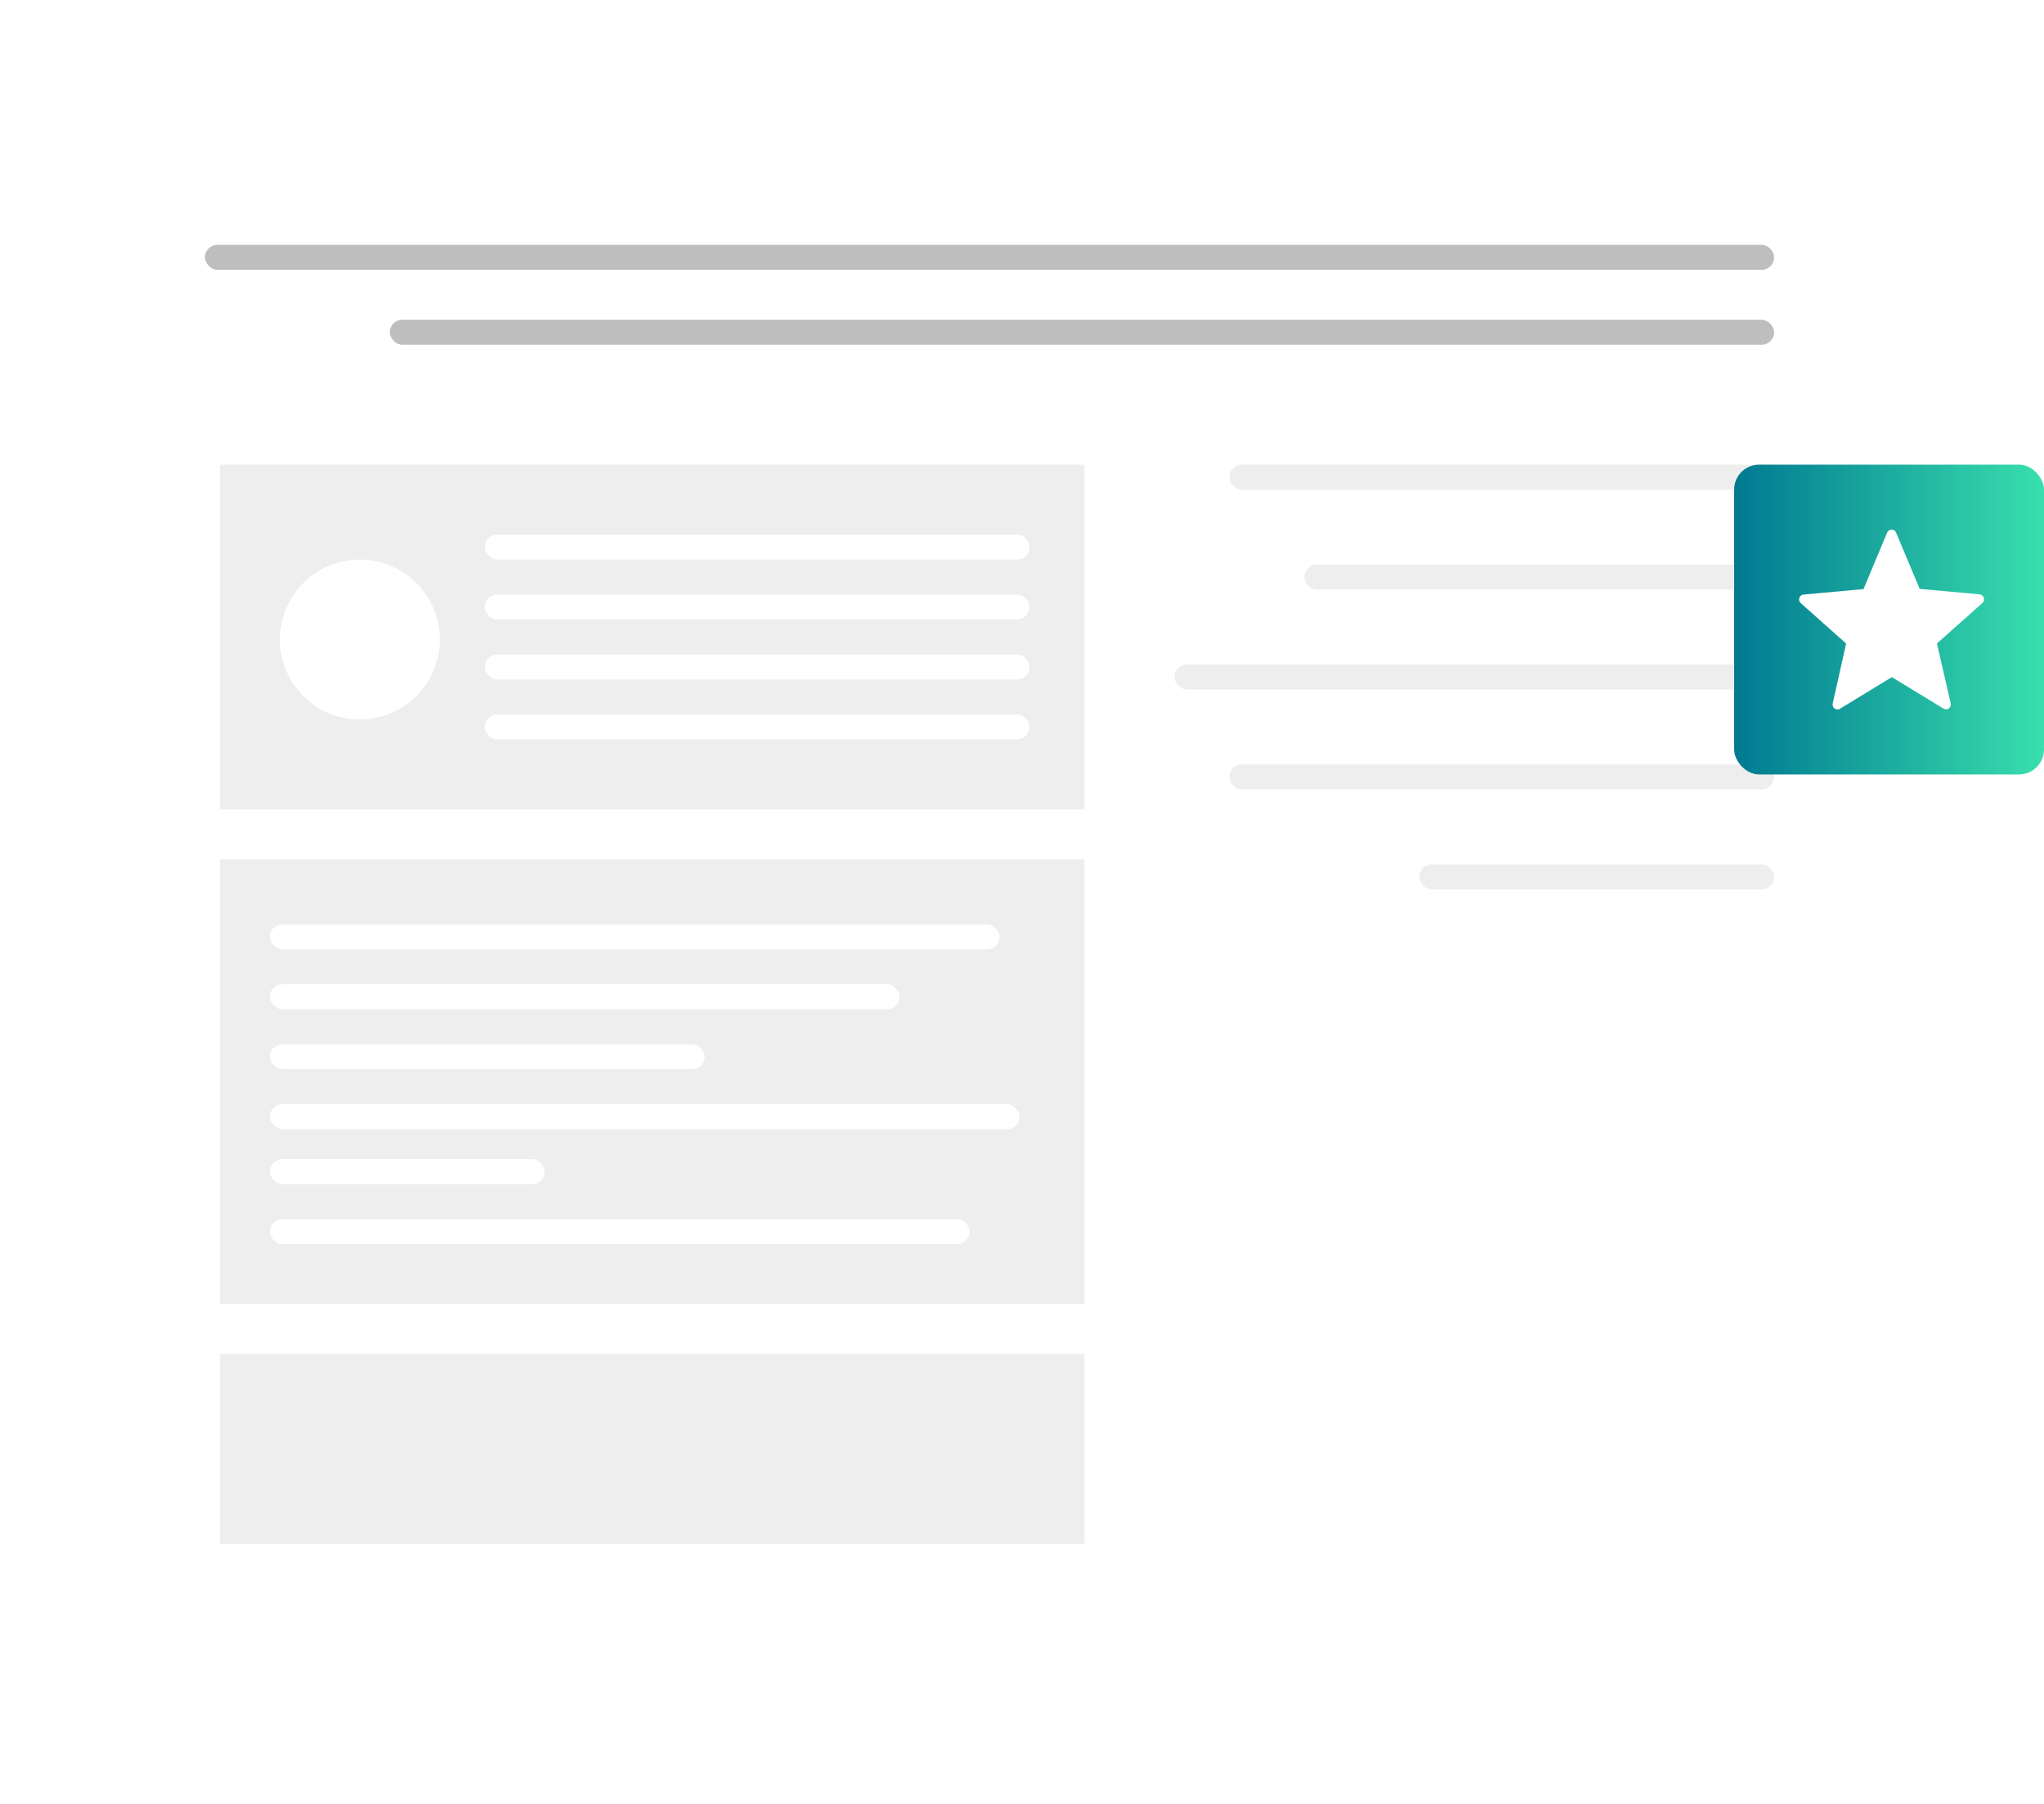 <svg width="409" height="361" viewBox="0 0 409 361" fill="none" xmlns="http://www.w3.org/2000/svg">
<g filter="url(#filter0_d_1203_362)">
<rect x="23" y="23" width="350" height="315" rx="15" fill="white"/>
</g>
<rect x="44" y="271" width="173" height="38" fill="#EEEEEE"/>
<rect x="44" y="172" width="173" height="89" fill="#EEEEEE"/>
<rect x="41" y="49" width="314" height="5" rx="2.5" fill="#BEBEBE"/>
<rect x="78" y="64" width="277" height="5" rx="2.5" fill="#BEBEBE"/>
<rect x="246" y="93" width="109" height="5" rx="2.5" fill="#EEEEEE"/>
<rect x="261" y="113" width="94" height="5" rx="2.5" fill="#EEEEEE"/>
<rect x="235" y="133" width="120" height="5" rx="2.5" fill="#EEEEEE"/>
<rect x="246" y="153" width="109" height="5" rx="2.5" fill="#EEEEEE"/>
<rect x="284" y="173" width="71" height="5" rx="2.5" fill="#EEEEEE"/>
<rect x="347" y="93" width="62" height="62" rx="5" fill="url(#paint0_linear_1203_362)"/>
<path d="M396.996 120.022C397.007 119.893 396.994 119.763 396.955 119.64C396.917 119.516 396.856 119.401 396.774 119.302C396.692 119.203 396.592 119.122 396.479 119.062C396.366 119.003 396.243 118.967 396.116 118.956L384.13 117.862L379.401 106.598C379.352 106.481 379.28 106.375 379.19 106.286C379.101 106.196 378.995 106.126 378.878 106.079C378.762 106.028 378.637 106.002 378.51 106C378.384 105.999 378.258 106.023 378.141 106.071C378.023 106.119 377.916 106.191 377.826 106.281C377.735 106.372 377.663 106.479 377.614 106.598L372.885 117.904L360.926 118.998C360.664 119.01 360.417 119.126 360.238 119.321C360.069 119.52 359.984 119.78 360.002 120.043C360.02 120.305 360.14 120.55 360.335 120.724L369.407 128.803L366.727 140.768C366.667 141.017 366.707 141.279 366.837 141.498C366.901 141.616 366.99 141.719 367.095 141.801C367.201 141.883 367.323 141.941 367.452 141.973C367.581 142.005 367.715 142.009 367.846 141.985C367.976 141.961 368.101 141.91 368.211 141.834L378.549 135.522L388.858 141.806C389.078 141.951 389.345 142.002 389.601 141.946C389.724 141.918 389.842 141.865 389.945 141.791C390.049 141.716 390.137 141.622 390.205 141.512C390.273 141.403 390.319 141.28 390.34 141.153C390.361 141.025 390.358 140.894 390.329 140.768L387.58 128.789L396.653 120.71C396.752 120.625 396.834 120.52 396.893 120.402C396.952 120.284 396.987 120.155 396.996 120.022Z" fill="white"/>
<rect x="44" y="93" width="173" height="69" fill="#EEEEEE"/>
<rect x="97" y="107" width="109" height="5" rx="2.5" fill="white"/>
<rect x="97" y="119" width="109" height="5" rx="2.5" fill="white"/>
<rect x="97" y="131" width="109" height="5" rx="2.5" fill="white"/>
<rect x="97" y="143" width="109" height="5" rx="2.5" fill="white"/>
<rect x="54" y="185" width="146" height="5" rx="2.5" fill="white"/>
<rect x="54" y="197" width="126" height="5" rx="2.5" fill="white"/>
<rect x="54" y="209" width="87" height="5" rx="2.5" fill="white"/>
<rect x="54" y="221" width="150" height="5" rx="2.5" fill="white"/>
<rect x="54" y="232" width="55" height="5" rx="2.5" fill="white"/>
<rect x="54" y="244" width="140" height="5" rx="2.5" fill="white"/>
<circle cx="72" cy="128" r="16" fill="white"/>
<defs>
<filter id="filter0_d_1203_362" x="0" y="0" width="396" height="361" filterUnits="userSpaceOnUse" color-interpolation-filters="sRGB">
<feFlood flood-opacity="0" result="BackgroundImageFix"/>
<feColorMatrix in="SourceAlpha" type="matrix" values="0 0 0 0 0 0 0 0 0 0 0 0 0 0 0 0 0 0 127 0" result="hardAlpha"/>
<feOffset/>
<feGaussianBlur stdDeviation="11.5"/>
<feComposite in2="hardAlpha" operator="out"/>
<feColorMatrix type="matrix" values="0 0 0 0 0.725 0 0 0 0 0.502 0 0 0 0 0.647 0 0 0 0.31 0"/>
<feBlend mode="normal" in2="BackgroundImageFix" result="effect1_dropShadow_1203_362"/>
<feBlend mode="normal" in="SourceGraphic" in2="effect1_dropShadow_1203_362" result="shape"/>
</filter>
<linearGradient id="paint0_linear_1203_362" x1="347" y1="124.689" x2="409" y2="124.689" gradientUnits="userSpaceOnUse">
<stop stop-color="#007991"/>
<stop offset="1" stop-color="#39DFAD"/>
</linearGradient>
</defs>
</svg>
